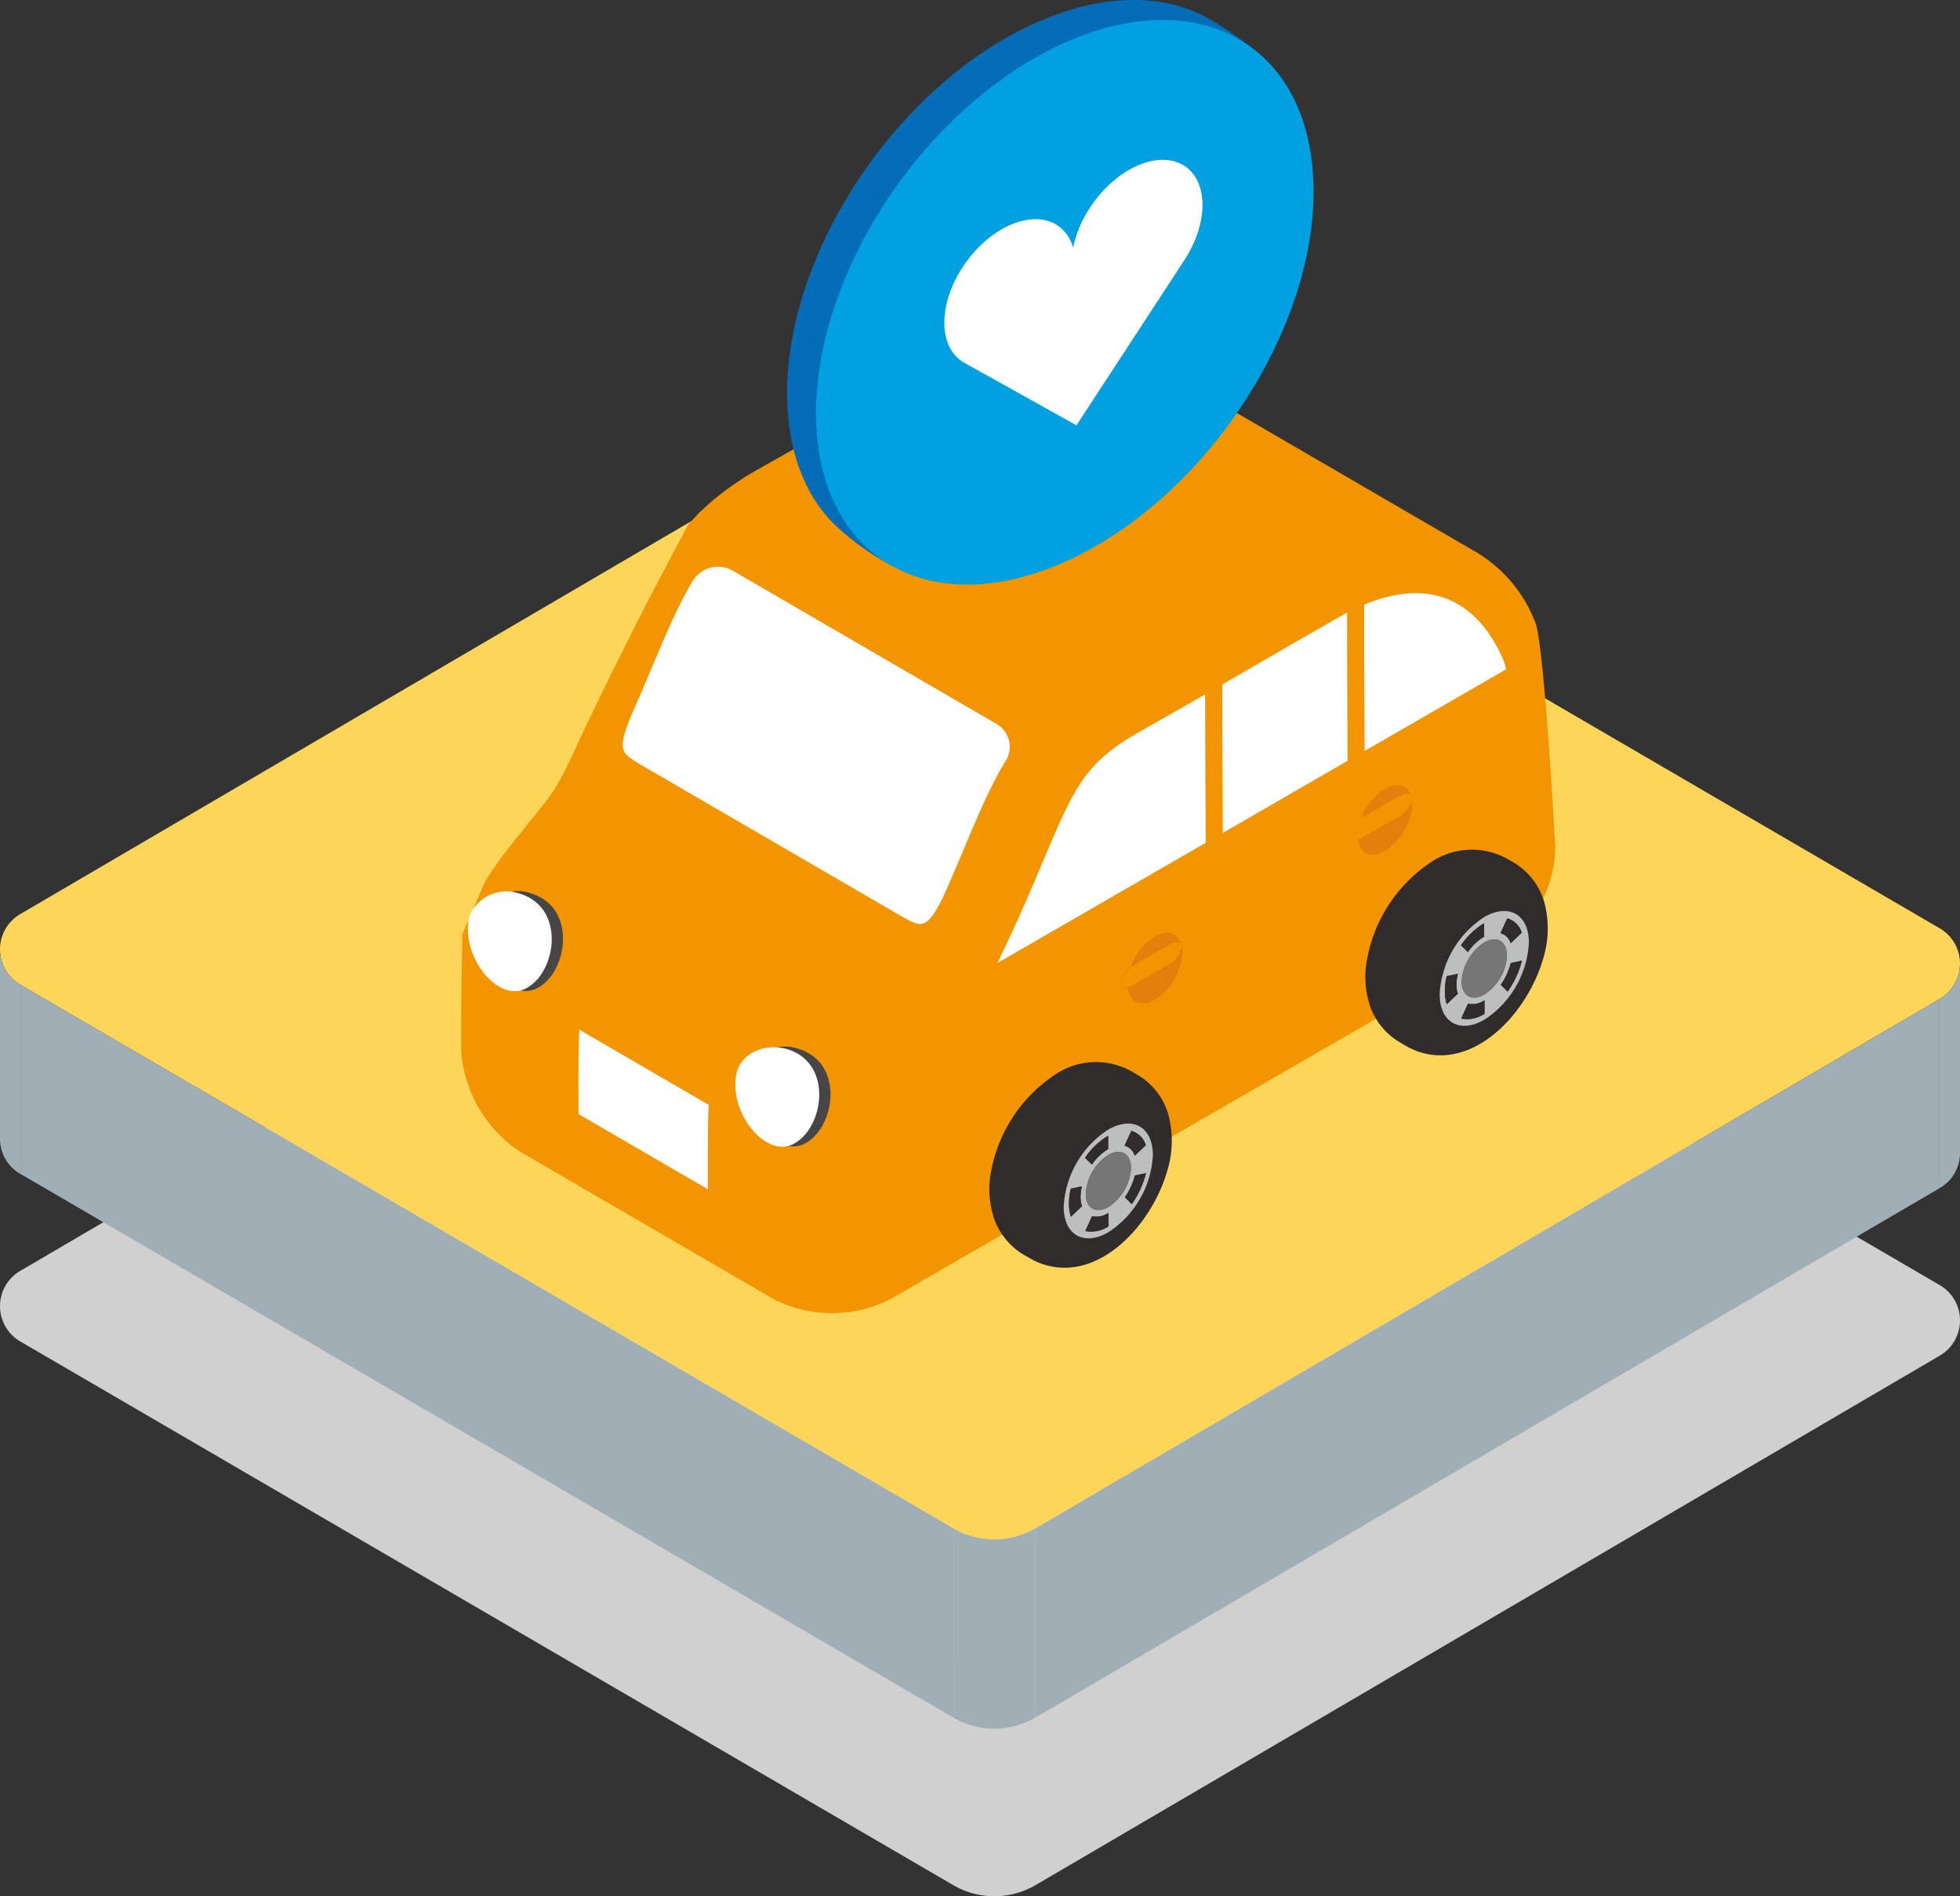 <svg xmlns="http://www.w3.org/2000/svg" xmlns:xlink="http://www.w3.org/1999/xlink" width="164.83" height="159.444" viewBox="0 0 164.83 159.444">
  <rect x="0" y="0" width="164.83" height="159.444" fill="#333333" stroke="none"/>
  <defs>
    <clipPath id="clip-path">
      <rect id="長方形_2088" data-name="長方形 2088" width="93.535" height="84.775" fill="none"/>
    </clipPath>
    <clipPath id="clip-path-2">
      <path id="パス_7693" data-name="パス 7693" d="M114.491,44.9c-2.854,1.649-4.866,2.809-6.7,3.868-1.207.7-2.333,1.357-3.558,2.062-1.764,1.023-3.743,2.146-6.468,3.678-.076.044-.15.084-.224.128-8.641,4.989-9.3,11.272-14.179,21.425a44.42,44.42,0,0,1-2.994,5.849l-.269.357c-4.716,5.99-7.069,7.892-7.19,14.761-.079,4.05.029,11.59.035,11.986l61.137-35.3c.872-.5,1.208-2.278,1.214-4.66v-.132c-.017-6.812-2.653-18.4-3.208-19.676-1.939-4.45-5.118-6.945-9.327-6.944a16.937,16.937,0,0,0-8.275,2.6" transform="translate(-72.885 -42.306)" fill="none"/>
    </clipPath>
  </defs>
  <g id="グループ_3754" data-name="グループ 3754" transform="translate(-1457.585 -790.019)">
    <g id="グループ_2917" data-name="グループ 2917" transform="translate(1198 1254.463)">
      <path id="パス_667" data-name="パス 667" d="M571.307,2300.858l76.052-44.525a3.435,3.435,0,0,0,0-5.95l-78.471-45.721a6.87,6.87,0,0,0-6.871,0l-76.052,44.525a3.435,3.435,0,0,0,0,5.95l78.471,45.721A6.87,6.87,0,0,0,571.307,2300.858Z" transform="translate(-224.662 -2606.779)" fill="#d0d0d0"/>
      <g id="グループ_470" data-name="グループ 470" transform="translate(-224.662 -2594.427)">
        <g id="グループ_451" data-name="グループ 451" transform="translate(484.247 2161.39)">
          <g id="グループ_450" data-name="グループ 450" transform="translate(0 0)">
            <path id="パス_537" data-name="パス 537" d="M571.307,2300.858l76.052-44.525a3.435,3.435,0,0,0,0-5.95l-78.471-45.721a6.87,6.87,0,0,0-6.871,0l-76.052,44.525a3.435,3.435,0,0,0,0,5.95l78.471,45.721A6.87,6.87,0,0,0,571.307,2300.858Z" transform="translate(-484.247 -2203.741)" fill="#fdd659"/>
          </g>
          <path id="パス_538" data-name="パス 538" d="M569.069,2439.489,490.6,2393.767v15.906l78.471,45.722Z" transform="translate(-488.88 -2342.372)" fill="#9fafb5"/>
          <path id="パス_539" data-name="パス 539" d="M806.137,2442.717l76.052-44.524V2414.1l-76.052,44.525Z" transform="translate(-719.077 -2345.601)" fill="#9fafb5"/>
          <path id="パス_540" data-name="パス 540" d="M485.965,2401.617a3.4,3.4,0,0,1-1.718-2.973v-15.921a3.4,3.4,0,0,0,1.718,2.987Z" transform="translate(-484.247 -2334.314)" fill="#9fafb5"/>
          <path id="パス_541" data-name="パス 541" d="M1087.328,2406.042a3.4,3.4,0,0,0,1.718-2.973v-15.921a3.4,3.4,0,0,1-1.718,2.987Z" transform="translate(-924.216 -2337.543)" fill="#9fafb5"/>
          <path id="パス_542" data-name="パス 542" d="M787.6,2578.721v-15.906a6.873,6.873,0,0,1-6.871,0v15.906A6.87,6.87,0,0,0,787.6,2578.721Z" transform="translate(-700.544 -2465.698)" fill="#9fafb5"/>
        </g>
      </g>
    </g>
    <g id="グループ_3698" data-name="グループ 3698" transform="translate(1496.363 817.324)">
      <g id="グループ_3688" data-name="グループ 3688">
        <g id="グループ_3687" data-name="グループ 3687" clip-path="url(#clip-path)">
          <path id="パス_7684" data-name="パス 7684" d="M90.327,25.008a11.791,11.791,0,0,0-4.765-5.765l.018.007c.015.01,0-.005-.037-.025a.43.43,0,0,1-.059-.037s-2.193-1.272-4.886-2.836l-6.832-3.972c-2.688-1.564-7.091-4.12-9.776-5.684L59.4,4.033c-2.686-1.562-4.915-2.858-4.953-2.878l-.032-.018A8.819,8.819,0,0,0,53.5.69c-.052-.022-.108-.037-.158-.056-.1-.04-.207-.074-.315-.111-.153-.054-.3-.116-.461-.163s-.348-.081-.518-.12c-.1-.022-.2-.05-.3-.072-.054-.007-.1-.025-.155-.032A8.921,8.921,0,0,0,50.561.015l-.029,0c-.044,0-.178,0-.3,0l-.116,0C49.884,0,49.66-.008,49.423,0c-.118,0-.242.027-.357.032-.177.015-.362.032-.54.059-.133.015-.261.015-.4.039-.175.025-.363.079-.54.116-.239.042-.478.089-.722.15-.1.025-.195.037-.293.064-.143.04-.3.106-.436.15-.439.133-.884.286-1.34.461-.135.052-.263.082-.4.138-.185.076-.38.173-.569.259-.155.069-.31.143-.473.217-.564.269-1.136.562-1.725.9-2.853,1.643-4.866,2.806-6.7,3.866-1.208.7-2.331,1.355-3.553,2.062-1.769,1.022-3.743,2.151-6.47,3.678-.079.044-.148.086-.227.128-.505.3-.978.591-1.436.894-.14.1-.276.2-.414.291-.3.21-.594.421-.874.633-.15.116-.3.237-.436.352-.251.2-.5.406-.732.616l-.4.365c-.094.089-.195.175-.286.263-.113.111-.209.222-.315.333-.163.167-.325.338-.48.505l-.074.082a1.632,1.632,0,0,0-.143.162s-1.183,2.252-2.639,5c0,0-2.422,4.583-5.95,11.927-.682,1.407-1.363,3.028-2.129,4.433-.029.049-.057.1-.086.155l-.251.446c-.29.446-.591.892-.66.993s-.687.872-1.365,1.72l-.55.68c-.517.643-1,1.237-1.436,1.809a.686.686,0,0,0-.066.076l-.02.035c-.029.029-.2.254-.389.5s-.641.877-.643.877-.027.042-.057.089l-.029.039c-.155.224-.308.444-.446.665a.23.23,0,0,0-.012.02l-.128.2c-.135.222-.241.4-.241.4S1.147,48.84.115,51.218l-.064,3.5c-.076,4.045-.044,6.332-.044,6.332a11.106,11.106,0,0,0,4.965,8.491L26.292,81.937a10.821,10.821,0,0,0,9.784.012L87.427,52.3a10.1,10.1,0,0,0,4.585-8.471s-.931-17.091-1.685-18.824" transform="translate(0 0)" fill="#f29500"/>
        </g>
      </g>
      <g id="グループ_3690" data-name="グループ 3690" transform="translate(31.121 18.064)">
        <g id="グループ_3689" data-name="グループ 3689" clip-path="url(#clip-path-2)">
          <path id="パス_7685" data-name="パス 7685" d="M130.836,122.651a5.02,5.02,0,0,1,2-2.511c1.018-.586,1.877-.32,2.178.569a.433.433,0,0,1,.094.291.85.85,0,0,1-.008.106,2.942,2.942,0,0,1,.02.337,5,5,0,0,1-2.269,3.937c-1.18.678-2.158.225-2.287-1.022-.337.056-.564-.086-.564-.412a1.9,1.9,0,0,1,.833-1.3" transform="translate(-105.615 -86.727)" fill="#e64800"/>
          <path id="パス_7686" data-name="パス 7686" d="M136.48,53.831l.037,12.307,11.92-6.879c-.081-.32-.17-.591-.231-.776-2.294-5.265-6.406-6.877-11.725-4.652m-5.755,3.134-6.177,3.582.037,12.482,10.52-6.076L135.07,54.5c-.249.131-.5.266-.754.411l-3.592,2.058M117.57,64.534l-.192.113c-4.433,2.555-5.317,4.649-7.929,10.846-.862,2.035-1.835,4.361-3.067,6.933-.2.409-.406.865-.608,1.3l-.1.219,17.5-10.1-.035-12.484c-1.542.887-3.292,1.882-5.566,3.173" transform="translate(-91.671 -48.353)" fill="#fff"/>
          <path id="パス_7687" data-name="パス 7687" d="M147.975,68.021l-1.412.816.005,1.212.035,12.484.022,7.392.51-.293-.022-6.79.412-.237.017,6.79.5-.286-.02-7.392-.037-12.482Z" transform="translate(-115.104 -57.041)" fill="#f29500"/>
          <path id="パス_7688" data-name="パス 7688" d="M175.923,51.882l-1.414.816.007,1.24.035,12.457.017,7.394.907-.525a2.582,2.582,0,0,1-.054-.3c-.34.057-.572-.084-.572-.409a1.921,1.921,0,0,1,.84-1.3,5.281,5.281,0,0,1,.286-.638l-.012-5.041-.037-12.307Z" transform="translate(-131.117 -47.793)" fill="#f29500"/>
          <path id="パス_7689" data-name="パス 7689" d="M135.86,121.106a2.206,2.206,0,0,1-1.057,1.345l-2.971,1.712a1.463,1.463,0,0,1-.508.195c.128,1.247,1.106,1.7,2.286,1.023a5,5,0,0,0,2.269-3.937,2.937,2.937,0,0,0-.02-.337m-2.264-.966a5.017,5.017,0,0,0-2,2.51,2.056,2.056,0,0,1,.234-.155l2.966-1.717c.434-.246.808-.264.981-.069-.3-.889-1.161-1.155-2.178-.569" transform="translate(-106.372 -86.727)" fill="#e3800c"/>
          <path id="パス_7690" data-name="パス 7690" d="M134.036,121.784,131.07,123.5a2.036,2.036,0,0,0-.234.155,1.9,1.9,0,0,0-.833,1.3c0,.325.227.468.564.411a1.472,1.472,0,0,0,.508-.195l2.971-1.712a2.2,2.2,0,0,0,1.057-1.345.944.944,0,0,0,.007-.106.435.435,0,0,0-.094-.291c-.173-.194-.547-.177-.981.069" transform="translate(-105.615 -87.733)" fill="#f29500"/>
          <path id="パス_7691" data-name="パス 7691" d="M181.177,91.925a2.172,2.172,0,0,1-1.067,1.35l-2.956,1.7a1.534,1.534,0,0,1-.51.2,2.575,2.575,0,0,0,.054.3c.241,1.017,1.146,1.351,2.22.727a5.032,5.032,0,0,0,2.289-3.942,1.835,1.835,0,0,0-.029-.337m-2.272-.959a4.734,4.734,0,0,0-1.708,1.868,5.247,5.247,0,0,0-.286.638,2.251,2.251,0,0,1,.237-.16l2.956-1.7c.439-.256.823-.269.991-.074-.3-.892-1.17-1.158-2.19-.567" transform="translate(-132.341 -70.008)" fill="#e3800c"/>
          <path id="パス_7692" data-name="パス 7692" d="M179.338,92.612l-2.956,1.7a2.131,2.131,0,0,0-.237.16,1.922,1.922,0,0,0-.84,1.3c0,.325.232.466.572.409a1.527,1.527,0,0,0,.51-.2l2.957-1.7a2.173,2.173,0,0,0,1.067-1.35.438.438,0,0,0,.012-.109.418.418,0,0,0-.093-.283c-.168-.195-.552-.182-.991.074" transform="translate(-131.573 -71.013)" fill="#f29500"/>
        </g>
      </g>
      <g id="グループ_3692" data-name="グループ 3692">
        <g id="グループ_3691" data-name="グループ 3691" clip-path="url(#clip-path)">
          <path id="パス_7694" data-name="パス 7694" d="M193.149,107.739a5.727,5.727,0,0,0-2.622-3.348l-.52-.3a6.143,6.143,0,0,0-6.2.18,12.492,12.492,0,0,0-5.531,8.133,7.851,7.851,0,0,0,.281,4.25,5.788,5.788,0,0,0,2.466,2.895l.522.306a5.745,5.745,0,0,0,4.161.631c3.484-.771,6.3-4.5,7.29-7.788a8.615,8.615,0,0,0,.155-4.955" transform="translate(-102.06 -59.199)" fill="#302c2b"/>
          <path id="パス_7695" data-name="パス 7695" d="M196.5,124.11a2.68,2.68,0,0,1-1.959.4l.572-1.249a1.823,1.823,0,0,0,1.36-.266l.027-.017v1.129Zm1.947-1.865-.579-.574a5.532,5.532,0,0,0,.843-1.83l.931-.2a7.715,7.715,0,0,1-1.195,2.6m-5.12,1.062a3.488,3.488,0,0,1-.163-1.089,5.094,5.094,0,0,1,.16-1.269l.931-.192a3.713,3.713,0,0,0-.116.9,2.343,2.343,0,0,0,.116.766l-.929.887m3.158-.818c-1.047.6-1.9.116-1.9-1.091a4.177,4.177,0,0,1,1.895-3.279c1.047-.606,1.9-.119,1.909,1.084a4.191,4.191,0,0,1-1.9,3.286m2.215-4.307a1.221,1.221,0,0,0-.86-.845l.574-1.246a1.754,1.754,0,0,1,1.214,1.2l-.929.887m-3.6.741-.581-.571a6.369,6.369,0,0,1,1.941-1.855l.008,1.123a4.428,4.428,0,0,0-1.368,1.3m1.365-2.934a8.258,8.258,0,0,0-3.735,6.482c0,2.375,1.693,3.338,3.763,2.143a8.246,8.246,0,0,0,3.74-6.48c0-2.375-1.7-3.339-3.767-2.146" transform="translate(-110.438 -66.17)" fill="#bdbebe"/>
          <path id="パス_7696" data-name="パス 7696" d="M198.961,121.312a4.178,4.178,0,0,0-1.895,3.279c0,1.208.857,1.7,1.9,1.091a4.191,4.191,0,0,0,1.9-3.286c-.007-1.2-.863-1.69-1.909-1.084" transform="translate(-112.922 -69.365)" fill="#767676"/>
          <path id="パス_7697" data-name="パス 7697" d="M197.083,124.369v0Zm-1.387-.281-.572,1.249a2.681,2.681,0,0,0,1.959-.4V123.8l-.027.017a1.822,1.822,0,0,1-1.36.266m3.6-3.425a5.546,5.546,0,0,1-.842,1.831l.579.574a7.722,7.722,0,0,0,1.2-2.6l-.932.2m-5.386,1.109a5.09,5.09,0,0,0-.16,1.269,3.489,3.489,0,0,0,.162,1.089l.929-.887a2.336,2.336,0,0,1-.116-.766,3.7,3.7,0,0,1,.116-.9l-.931.192m5.09-4.859-.574,1.247a1.221,1.221,0,0,1,.859.845l.929-.887a1.755,1.755,0,0,0-1.215-1.2m-1.954.406a6.376,6.376,0,0,0-1.941,1.855l.582.572a4.428,4.428,0,0,1,1.367-1.3l-.007-1.123" transform="translate(-111.021 -66.993)" fill="#302c2b"/>
          <path id="パス_7698" data-name="パス 7698" d="M119.112,149.581a5.716,5.716,0,0,0-2.624-3.351l-.518-.3a6.126,6.126,0,0,0-6.2.18,12.482,12.482,0,0,0-5.539,8.131,7.846,7.846,0,0,0,.284,4.25,5.776,5.776,0,0,0,2.466,2.9l.522.3a5.753,5.753,0,0,0,4.159.633c3.484-.771,6.3-4.5,7.291-7.788a8.571,8.571,0,0,0,.155-4.955" transform="translate(-59.636 -83.176)" fill="#302c2b"/>
          <path id="パス_7699" data-name="パス 7699" d="M122.466,165.951a2.653,2.653,0,0,1-1.958.4l.574-1.247a1.827,1.827,0,0,0,1.36-.269l.024-.012,0,.562v.564Zm1.95-1.863-.579-.576a5.6,5.6,0,0,0,.84-1.831l.934-.195a7.853,7.853,0,0,1-1.195,2.6m-5.12,1.057a3.465,3.465,0,0,1-.163-1.089,5.22,5.22,0,0,1,.158-1.269l.929-.19a3.924,3.924,0,0,0-.114.895,2.455,2.455,0,0,0,.119.769l-.929.884m3.158-.813c-1.047.6-1.9.113-1.907-1.089a4.182,4.182,0,0,1,1.895-3.284c1.047-.6,1.9-.121,1.909,1.087a4.2,4.2,0,0,1-1.9,3.286m2.212-4.312a1.227,1.227,0,0,0-.857-.845l.574-1.244a1.751,1.751,0,0,1,1.212,1.207l-.929.882m-3.6.744-.582-.572a6.3,6.3,0,0,1,1.947-1.855l0,1.119a4.5,4.5,0,0,0-1.37,1.308m1.368-2.932a8.238,8.238,0,0,0-3.735,6.475c0,2.377,1.69,3.341,3.76,2.148a8.269,8.269,0,0,0,3.743-6.482c-.007-2.375-1.7-3.336-3.767-2.141" transform="translate(-68.016 -90.146)" fill="#bdbebe"/>
          <path id="パス_7700" data-name="パス 7700" d="M124.922,163.153a4.182,4.182,0,0,0-1.895,3.284c0,1.2.86,1.693,1.907,1.089a4.2,4.2,0,0,0,1.9-3.286c0-1.208-.863-1.69-1.909-1.087" transform="translate(-70.496 -93.34)" fill="#767676"/>
          <path id="パス_7701" data-name="パス 7701" d="M123.051,166.209v0Zm-1.387-.281-.574,1.247a2.656,2.656,0,0,0,1.959-.4h0v-.564l0-.562-.025.012a1.827,1.827,0,0,1-1.36.269m3.595-3.425a5.612,5.612,0,0,1-.84,1.831l.579.576a7.846,7.846,0,0,0,1.2-2.6l-.934.195m-5.386,1.106a5.219,5.219,0,0,0-.158,1.269,3.452,3.452,0,0,0,.163,1.089l.929-.884a2.43,2.43,0,0,1-.118-.769,3.921,3.921,0,0,1,.113-.895l-.929.19m5.093-4.856L124.391,160a1.228,1.228,0,0,1,.857.845l.929-.882a1.751,1.751,0,0,0-1.212-1.207m-1.951.406a6.3,6.3,0,0,0-1.947,1.855l.582.572a4.506,4.506,0,0,1,1.37-1.308l-.005-1.119" transform="translate(-68.599 -90.968)" fill="#302c2b"/>
          <path id="パス_7702" data-name="パス 7702" d="M23.181,138.823c-.022.374-.037.759-.042,1.168-.037,1.636-.037,3.848-.027,5.928l10.88,6.322c-.007-2.079-.005-4.289.022-5.93.01-.4.025-.793.049-1.163Z" transform="translate(-13.24 -79.548)" fill="#fff"/>
          <path id="パス_7703" data-name="パス 7703" d="M3.718,113.578c-.909,3.2,2.22,7.372,4.654,6.2,2.6-1.251,3.459-6.7-.335-7.961a3.388,3.388,0,0,0-4.319,1.762" transform="translate(-2.038 -63.961)" fill="#474545"/>
          <path id="パス_7704" data-name="パス 7704" d="M56.372,144.187c-.912,3.2,2.23,7.377,4.669,6.2,2.6-1.247,3.457-6.7-.342-7.953a3.384,3.384,0,0,0-4.327,1.754" transform="translate(-32.209 -81.502)" fill="#474545"/>
          <path id="パス_7705" data-name="パス 7705" d="M37.741,48.816c-1.87,3.134-3.164,6.813-5.172,11.294-1.212,2.971-.892,3.169.628,4.12L55.453,77.162c1.505.811,1.959,1.055,3.358-1.8,2.006-4.487,3.3-8.16,5.172-11.294a2.215,2.215,0,0,0-.655-3.144L41.07,47.993a2.5,2.5,0,0,0-3.329.823" transform="translate(-18.238 -27.319)" fill="#fff"/>
          <path id="パス_7706" data-name="パス 7706" d="M1.5,113.629c-.909,3.2,2.222,7.372,4.654,6.2,2.6-1.251,3.459-6.7-.337-7.961A3.385,3.385,0,0,0,1.5,113.629" transform="translate(-0.768 -63.99)" fill="#fff"/>
          <path id="パス_7707" data-name="パス 7707" d="M54.158,144.239c-.907,3.2,2.235,7.379,4.669,6.206,2.6-1.251,3.454-6.7-.337-7.963-1.592-.53-3.7-.01-4.331,1.757" transform="translate(-30.942 -81.531)" fill="#fff"/>
        </g>
      </g>
    </g>
    <g id="グループ_3503" data-name="グループ 3503" transform="translate(1497.585 790.019)">
      <g id="グループ_3471" data-name="グループ 3471" transform="translate(0 0)">
        <path id="パス_4986" data-name="パス 4986" d="M381.42,153.234l.928-.071s-.42-.367-1.086-.889l.018-.008-.186-.125a29.162,29.162,0,0,0-3-2.067c-.234-.145-.474-.283-.721-.41l-.008-.005h0c-.288-.15-.584-.291-.887-.415l-.015-.008h0c-3.723-1.549-8.522-1.3-13.731,1.129C351.176,155.752,342,169.8,342.221,181.755c.087,4.516,1.5,8.083,3.858,10.487h0a22.3,22.3,0,0,0,4.572,3.387l-.036-.563c3.6,1.208,8.091.833,12.936-1.427,11.552-5.385,20.733-19.436,20.507-31.388A16.017,16.017,0,0,0,381.42,153.234Z" transform="translate(-316.024 -148.264)" fill="#036eb7"/>
        <g id="グループ_3469" data-name="グループ 3469" transform="translate(28.625 1.677)">
          <path id="パス_4987" data-name="パス 4987" d="M363.685,151.025c-11.554,5.385-20.734,19.439-20.509,31.388s9.776,17.27,21.327,11.886,20.734-19.439,20.507-31.388S375.236,145.637,363.685,151.025Z" transform="translate(-343.171 -148.922)" fill="#00a0e1"/>
        </g>
        <g id="グループ_3470" data-name="グループ 3470" transform="translate(39.418 13.44)">
          <path id="パス_4988" data-name="パス 4988" d="M367.425,153.944c-2.189-1.221-5.675.4-7.78,3.629a9.474,9.474,0,0,0-1.409,3.372,3.211,3.211,0,0,0-1.509-2.011c-2.192-1.223-5.675.4-7.783,3.626s-2.039,6.83.153,8.05l9.421,5.25,9.06-13.868C369.685,158.768,369.616,155.164,367.425,153.944Z" transform="translate(-347.407 -153.538)" fill="#fff"/>
        </g>
      </g>
    </g>
  </g>
</svg>
